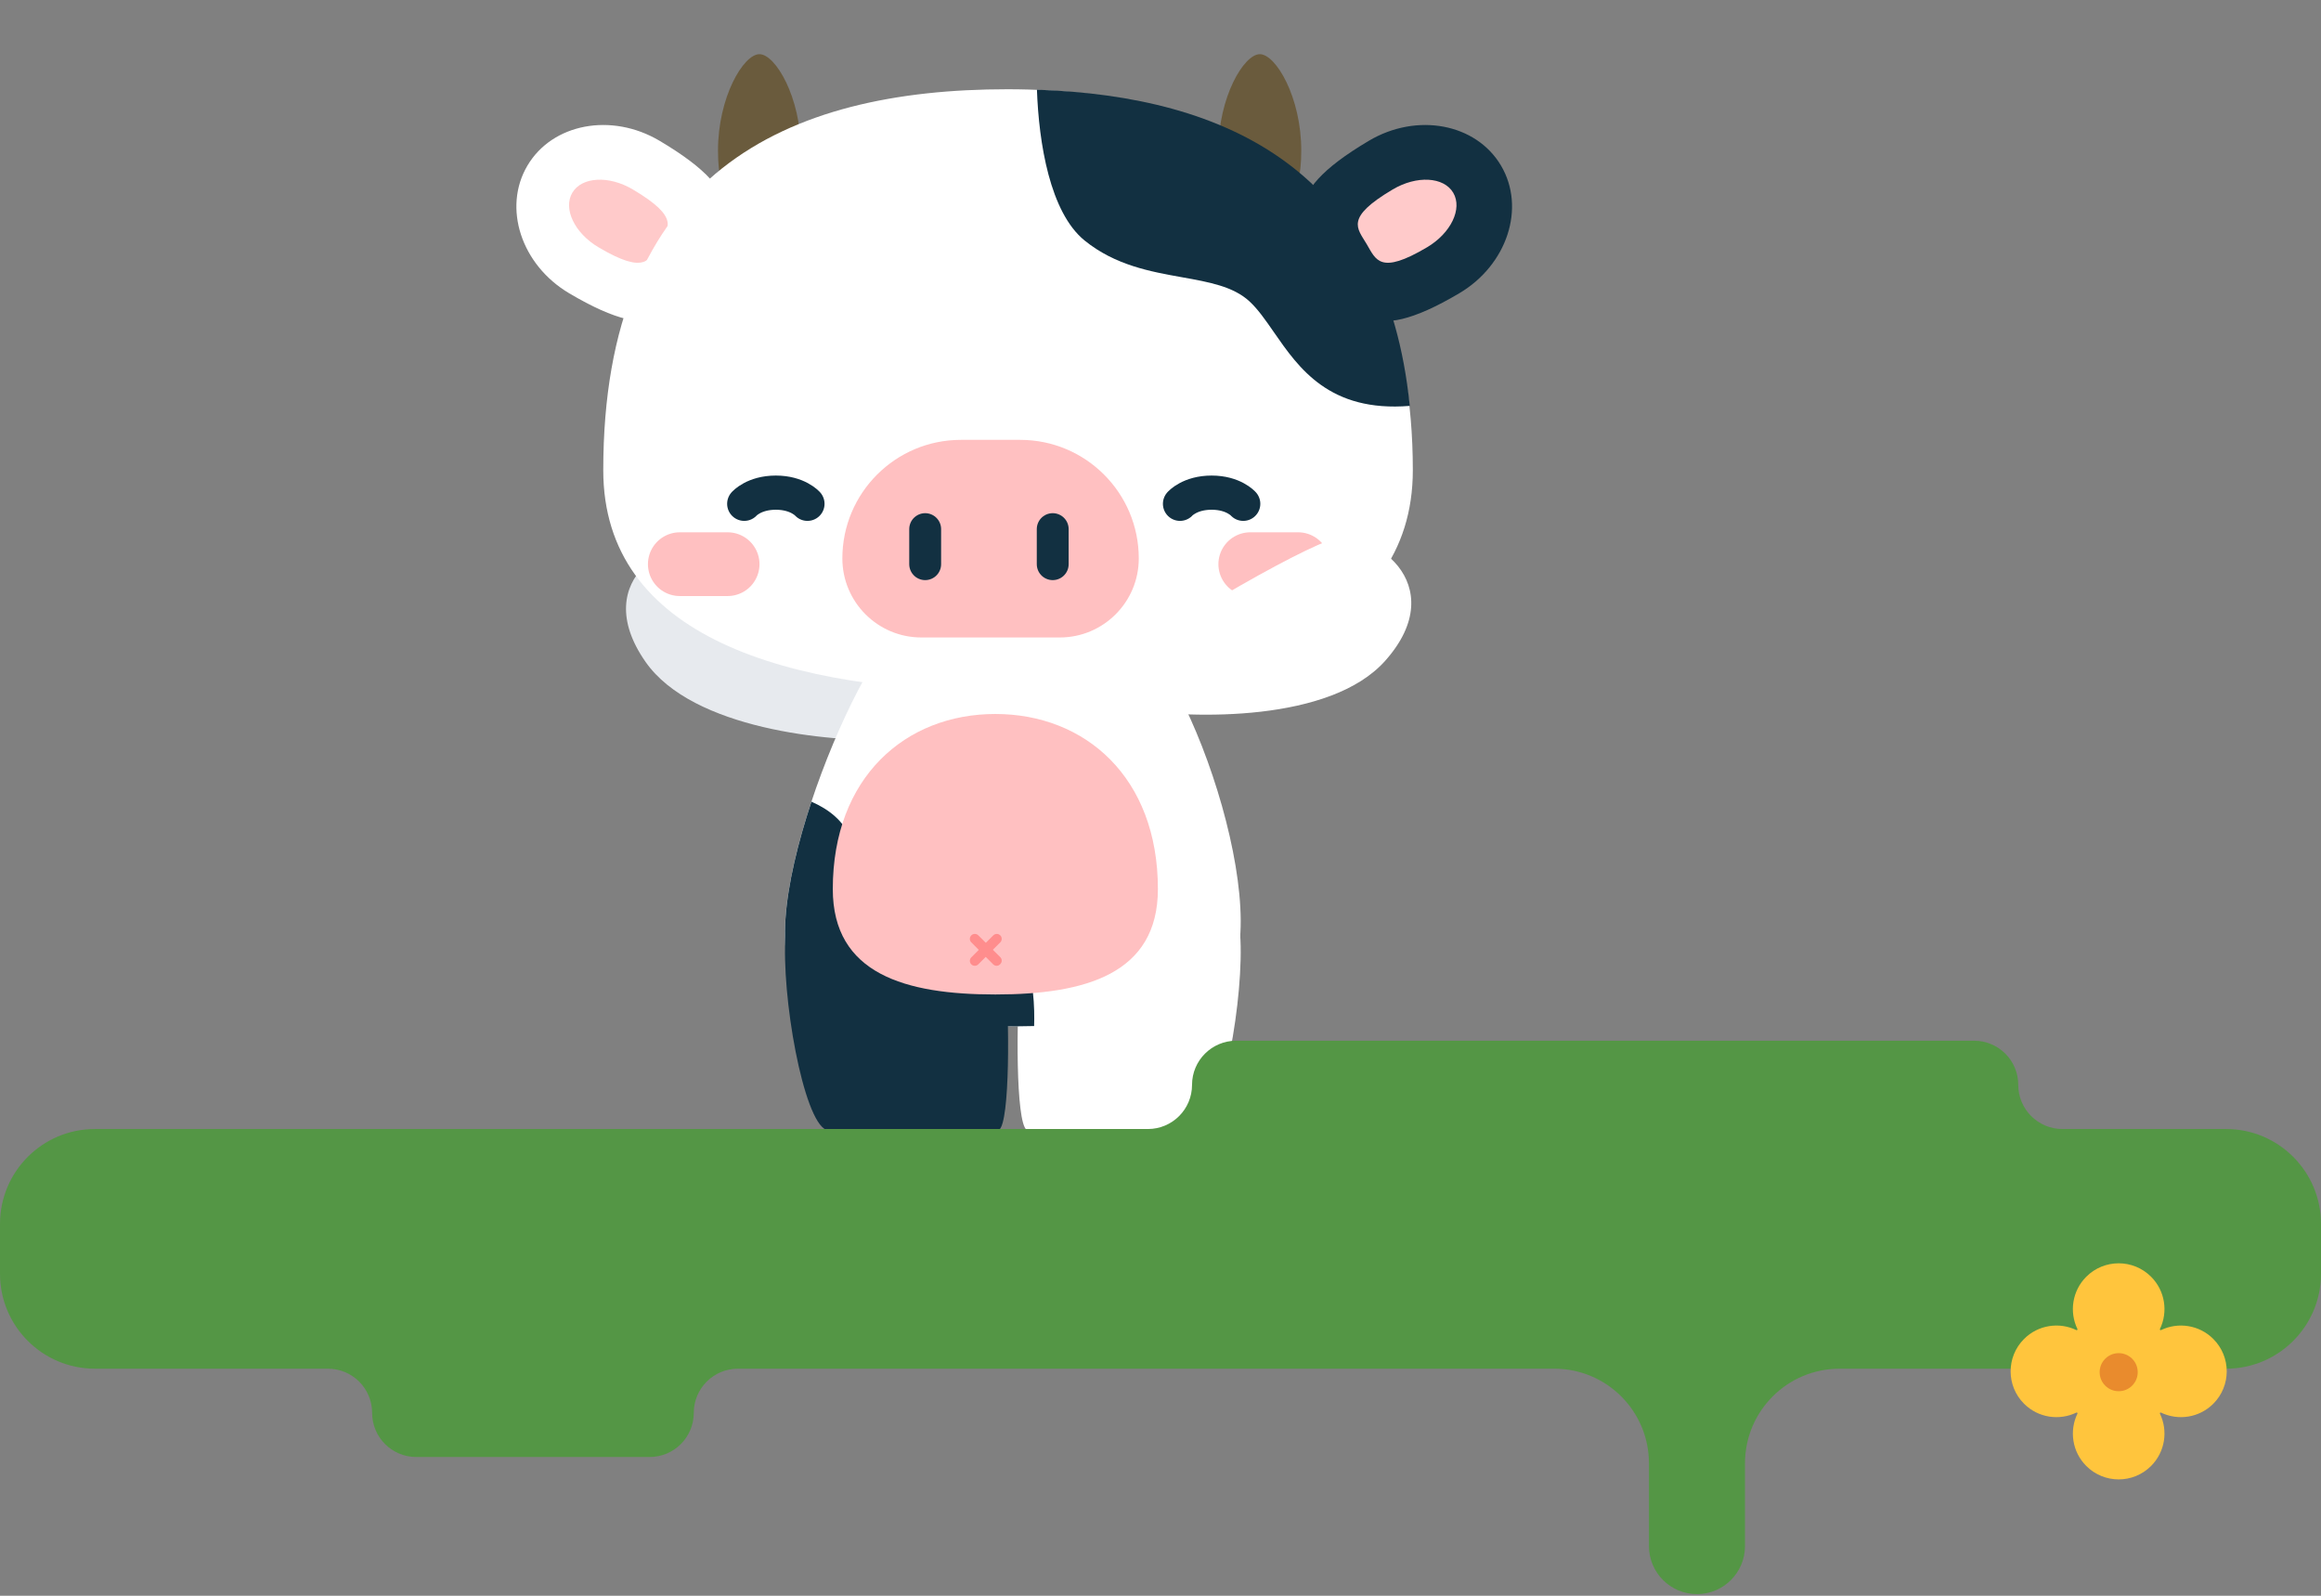 <svg width="368" height="253" viewBox="0 0 368 253" fill="none" xmlns="http://www.w3.org/2000/svg">
<rect x="0" y="0" width="368" height="253" fill="#808080" stroke="none"/>
<g clip-path="url(#clip0_856_67)">
<path d="M104.56 22.312C119.858 31.365 115.132 35.879 111.179 42.558C107.227 49.237 105.234 55.368 90.246 46.498C82.637 41.995 79.673 32.931 83.626 26.252C87.579 19.573 96.951 17.809 104.56 22.312Z" fill="white"/>
<path d="M126.98 23.86C126.98 32.292 124.039 32.342 120.411 32.342C116.782 32.342 113.841 32.292 113.841 23.86C113.841 15.427 117.868 8.591 120.411 8.591C122.954 8.591 126.98 15.427 126.98 23.86Z" fill="#6A5B3D"/>
<path d="M206.32 23.86C206.32 32.292 203.379 32.342 199.75 32.342C196.122 32.342 193.181 32.292 193.181 23.86C193.181 15.427 197.207 8.591 199.75 8.591C202.293 8.591 206.32 15.427 206.32 23.86Z" fill="#6A5B3D"/>
<path d="M217.054 22.312C201.756 31.365 206.482 35.879 210.434 42.558C214.387 49.237 216.38 55.368 231.368 46.498C238.977 41.995 241.94 32.931 237.988 26.252C234.035 19.573 224.663 17.809 217.054 22.312Z" fill="#123041"/>
<path d="M220.83 30.03C213.205 34.543 215.179 36.148 216.679 38.682C218.178 41.216 218.79 43.628 226.26 39.207C230.053 36.963 231.911 33.089 230.411 30.555C228.912 28.021 224.622 27.786 220.83 30.03Z" fill="#FFCACA"/>
<path d="M100.326 30.03C107.951 34.543 105.977 36.148 104.477 38.682C102.978 41.216 102.366 43.628 94.895 39.207C91.103 36.963 89.245 33.089 90.744 30.555C92.244 28.021 96.534 27.786 100.326 30.03Z" fill="#FFCACA"/>
<path d="M102.358 104.944C109.846 115.645 131.53 117.644 141.437 117.305C142.344 116.647 144.267 114.719 144.705 112.27C145.253 109.209 120.226 90.457 113.707 87.197C107.188 83.936 92.999 91.568 102.358 104.944Z" fill="#E7EAEE"/>
<path d="M190.187 179.125C193.811 177.643 197.341 157.897 196.625 148.067L161.812 153.623C161.096 161.601 161.049 177.871 162.765 179.125C164.911 180.692 185.656 180.977 190.187 179.125Z" fill="white"/>
<path d="M192.908 157.254C203.743 150.049 189.096 105.103 178.513 99.442C167.93 93.78 150.717 94.638 143.158 99.442C135.598 104.245 116.918 149.877 127.753 157.254C138.588 164.63 182.073 164.459 192.908 157.254Z" fill="white"/>
<path fill-rule="evenodd" clip-rule="evenodd" d="M163.963 162.672C164.048 160.013 163.96 154.587 162.11 151.35C159.149 146.17 149.477 142.759 149.477 142.759C145.602 142.17 137.247 139.373 134.821 132.905C133.789 130.152 131.409 128.309 128.657 127.105C124.333 140.123 122.305 153.538 127.761 157.253C133.661 161.27 149.244 163.048 163.963 162.672Z" fill="#123041"/>
<path d="M130.993 179.125C127.368 177.643 123.839 157.897 124.555 148.067L159.368 153.623C160.083 161.601 160.131 177.871 158.414 179.125C156.268 180.692 135.523 180.977 130.993 179.125Z" fill="#123041"/>
<path d="M132.042 140.95C132.042 154.431 143.58 157.668 157.814 157.668C172.048 157.668 183.587 154.431 183.587 140.95C183.587 123.229 172.048 113.198 157.814 113.198C143.58 113.198 132.042 123.229 132.042 140.95Z" fill="#FFC0C1"/>
<path d="M158.032 153.12C157.928 153.121 157.825 153.101 157.729 153.062C157.633 153.023 157.545 152.966 157.472 152.893L153.961 149.362C153.832 149.212 153.764 149.019 153.772 148.821C153.78 148.624 153.862 148.436 154.003 148.297C154.143 148.157 154.331 148.075 154.53 148.067C154.728 148.06 154.923 148.127 155.073 148.256L158.592 151.747C158.666 151.82 158.724 151.907 158.764 152.003C158.804 152.098 158.825 152.201 158.825 152.304C158.825 152.408 158.804 152.51 158.764 152.606C158.724 152.702 158.666 152.788 158.592 152.861C158.521 152.94 158.434 153.003 158.338 153.048C158.242 153.092 158.138 153.117 158.032 153.12Z" fill="#FF8D8D"/>
<path d="M154.559 153.12C154.456 153.121 154.354 153.101 154.258 153.062C154.163 153.023 154.076 152.966 154.003 152.893C153.93 152.821 153.871 152.734 153.832 152.639C153.792 152.543 153.772 152.441 153.772 152.338C153.772 152.234 153.792 152.132 153.832 152.037C153.871 151.941 153.93 151.855 154.003 151.782L157.486 148.298C157.559 148.225 157.645 148.167 157.741 148.127C157.836 148.087 157.938 148.067 158.042 148.067C158.145 148.067 158.247 148.087 158.343 148.127C158.438 148.167 158.525 148.225 158.597 148.298C158.743 148.445 158.825 148.643 158.825 148.85C158.825 149.057 158.743 149.256 158.597 149.402L155.107 152.893C154.961 153.038 154.764 153.119 154.559 153.12Z" fill="#FF8D8D"/>
<path d="M95.649 74.54C95.649 100.915 124.57 109.661 159.721 109.661C194.873 109.661 224.007 100.915 224.007 74.54C224.007 29.569 194.873 14.15 159.721 14.15C124.57 14.15 95.649 27.427 95.649 74.54Z" fill="white"/>
<path fill-rule="evenodd" clip-rule="evenodd" d="M164.409 14.222C164.704 22.638 166.462 33.676 171.976 38.14C176.825 42.065 182.421 43.065 187.422 43.958C191.695 44.722 195.534 45.407 198.1 47.776C199.463 49.034 200.672 50.78 201.982 52.672C205.928 58.37 210.787 65.387 223.523 64.351C219.756 27.275 194.877 15.254 164.409 14.222Z" fill="#123041"/>
<path d="M180.555 88.537C180.555 78.154 172.138 69.738 161.756 69.738H152.357C141.974 69.738 133.558 78.154 133.558 88.537C133.558 95.458 139.169 101.069 146.09 101.069H168.022C174.944 101.069 180.555 95.458 180.555 88.537Z" fill="#FFC0C1"/>
<path d="M166.911 83.888V89.447" stroke="#123041" stroke-width="5.053" stroke-linecap="round"/>
<path d="M146.689 83.888L146.689 89.447" stroke="#123041" stroke-width="5.053" stroke-linecap="round"/>
<path d="M205.814 89.446H198.234" stroke="#FFC0C1" stroke-width="10.107" stroke-linecap="round"/>
<path d="M115.365 89.446H107.785" stroke="#FFC0C1" stroke-width="10.107" stroke-linecap="round"/>
<path d="M219.629 104.761C210.942 114.514 189.172 113.965 179.373 112.471C178.55 111.711 176.865 109.572 176.716 107.088C176.53 103.984 203.576 88.285 210.431 85.809C217.287 83.332 230.487 92.57 219.629 104.761Z" fill="white"/>
<path d="M128.023 79.875C128.023 79.875 126.481 78.106 123.011 78.106C119.541 78.106 117.999 79.875 117.999 79.875" stroke="#123041" stroke-width="5.419" stroke-linecap="round"/>
<path d="M197.117 79.875C197.117 79.875 195.575 78.106 192.105 78.106C188.635 78.106 187.092 79.875 187.092 79.875" stroke="#123041" stroke-width="5.419" stroke-linecap="round"/>
</g>
<path fill-rule="evenodd" clip-rule="evenodd" d="M189 172C189 168.134 192.134 165 196 165H313C316.866 165 320 168.134 320 172C320 175.866 323.134 179 327 179H352.95C361.262 179 368 185.738 368 194.05V201.95C368 210.262 361.262 217 352.95 217H291.672C283.388 217 276.672 223.716 276.672 232V245.124C276.672 249.328 273.264 252.737 269.059 252.737C264.855 252.737 261.446 249.328 261.446 245.124V232C261.446 223.716 254.731 217 246.446 217H117C113.134 217 110 220.134 110 224C110 227.866 106.866 231 103 231H66C62.134 231 59 227.866 59 224C59 220.134 55.866 217 52 217H15.05C6.738 217 0 210.262 0 201.95V194.05C0 185.738 6.738 179 15.05 179H182C185.866 179 189 175.866 189 172Z" fill="#549645"/>
<path fill-rule="evenodd" clip-rule="evenodd" d="M329.213 210.88C329.315 210.929 329.43 210.814 329.381 210.711C328.074 208.007 328.542 204.66 330.786 202.416C333.622 199.58 338.22 199.58 341.056 202.416C343.3 204.66 343.768 208.007 342.461 210.711C342.412 210.814 342.527 210.929 342.629 210.88C345.334 209.572 348.682 210.04 350.926 212.284C353.762 215.12 353.762 219.718 350.926 222.554C348.681 224.798 345.333 225.266 342.628 223.958C342.526 223.908 342.41 224.024 342.46 224.126C343.768 226.831 343.3 230.179 341.056 232.424C338.22 235.26 333.622 235.26 330.786 232.424C328.542 230.179 328.074 226.831 329.382 224.126C329.432 224.024 329.316 223.908 329.214 223.958C326.509 225.266 323.161 224.798 320.916 222.554C318.08 219.718 318.08 215.12 320.916 212.284C323.16 210.04 326.508 209.572 329.213 210.88Z" fill="#FFC53D"/>
<circle cx="335.922" cy="217.552" r="3.018" transform="rotate(45 335.922 217.552)" fill="#E98B2D"/>
<defs>
<clipPath id="clip0_856_67">
<rect width="159.184" height="189" fill="white" transform="translate(81)"/>
</clipPath>
</defs>
</svg>
